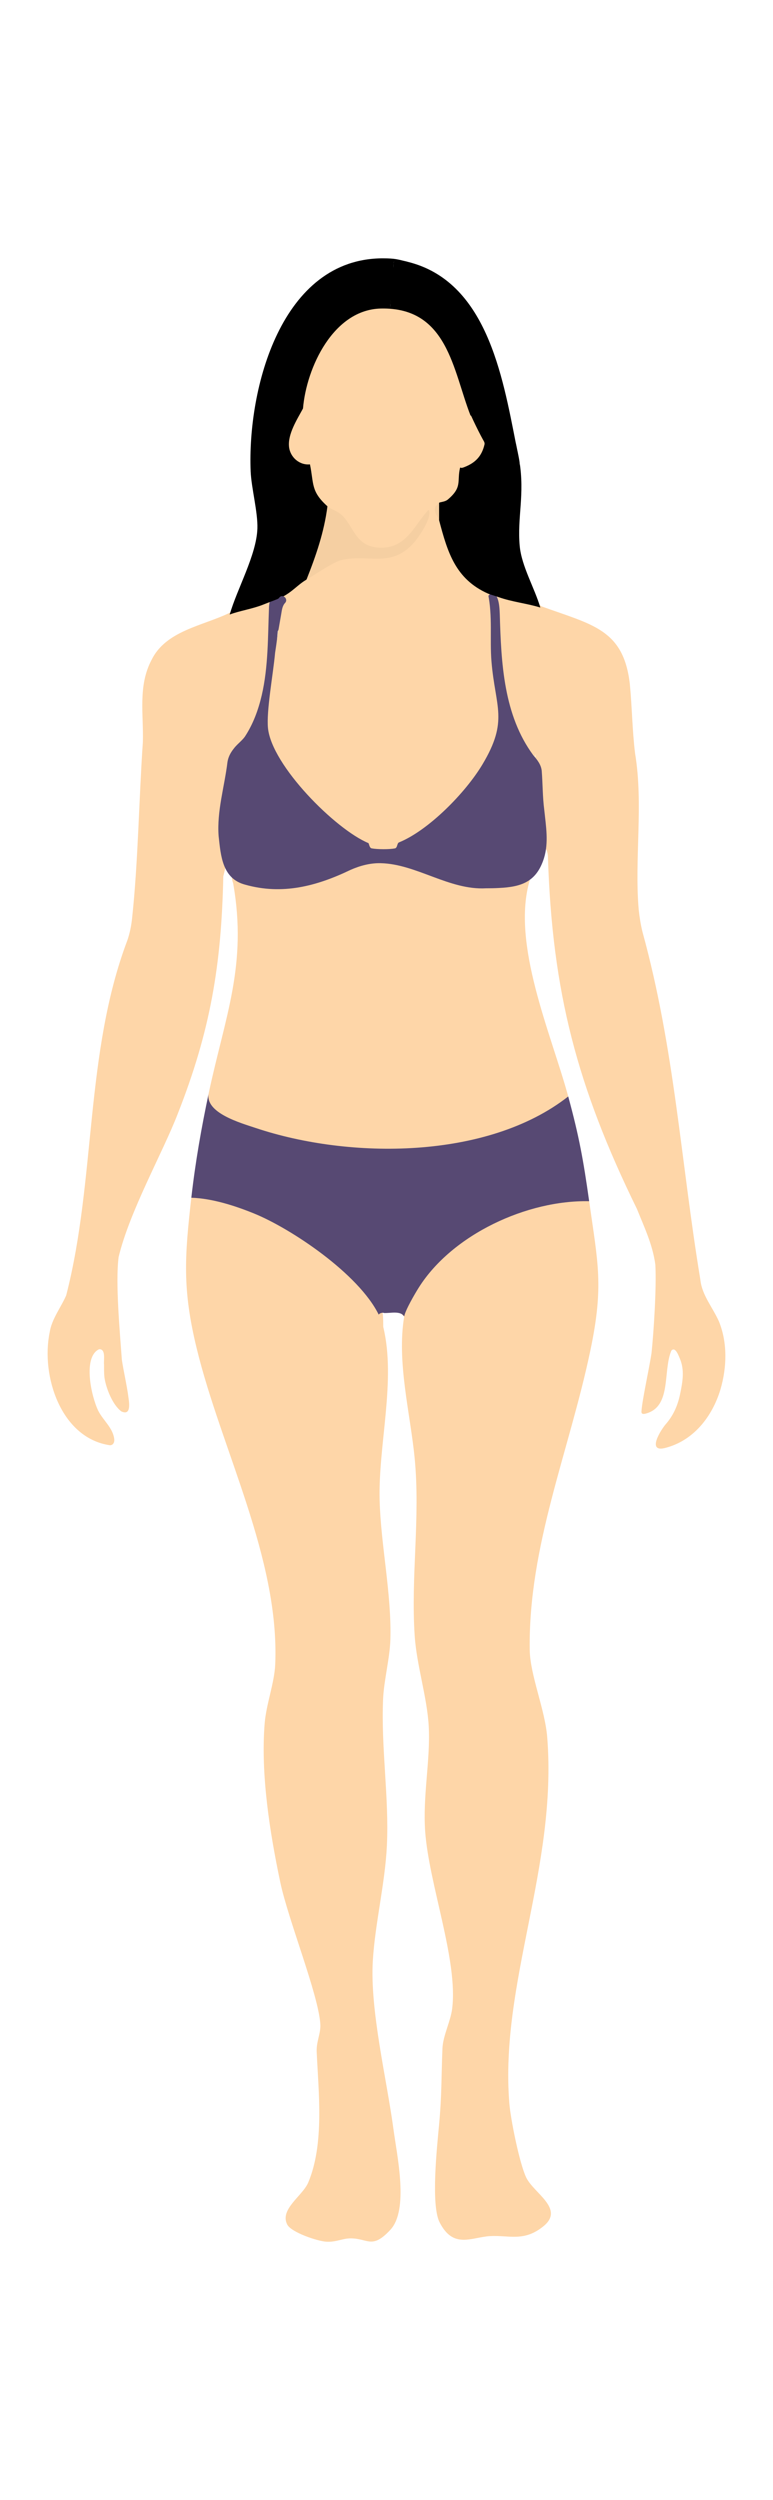 <?xml version="1.0" encoding="UTF-8"?>
<svg id="Layer_1" data-name="Layer 1" xmlns="http://www.w3.org/2000/svg" viewBox="0 0 1166.38 3769.87">
  <defs>
    <style>
      .cls-1 {
        fill: #f5cfa2;
      }

      .cls-2 {
        fill: #574973;
      }

      .cls-3 {
        fill: #fed6a8;
      }
    </style>
  </defs>
  <rect class="cls-3" x="717.68" y="884.75" width="48.48" height="28.84"/>
  <path class="cls-3" d="M889,1811.33c13.34,94.53,22.23,127.81,1.71,225.51-31.88,151.84-93.6,294.43-91.4,450.88.54,38.47,23.07,89.66,26.41,132.01,15.47,196.03-71.84,370.74-57.15,552.16,1.95,24.13,15.42,90.66,25.39,111.51,11.36,23.77,58.34,46.94,26.37,73.28-29.34,24.17-51.66,13.57-80.65,15.13-28.15,1.52-55.58,20.17-76.43-20.9-13.19-25.98-3.9-113.06-.75-146.83,4.28-45.89,3.3-72.33,5.13-115.52.8-18.84,12.25-40.71,14.62-59.53,9.17-72.62-34.99-187.7-40.69-267.29-3.84-53.7,8-107.54,5.38-158.13-2.27-43.79-18.18-91.95-21.19-136.74-6.05-89.97,8.74-177.82-.11-268.47-6.57-67.34-27.21-144.65-15.74-213.3-17.13-10.14,11.96-50.18,23.69-64.48,60.51-73.82,148.59-115.61,243.62-119.8l11.78,10.51Z"/>
  <path class="cls-3" d="M578.31,2000.9c19.52,80.5-7.61,177.71-5.49,260.88,1.75,68.28,18.22,141.63,16.22,210.65-.79,27.41-9.72,61.43-10.96,89.07-3.32,74.45,9.18,148.58,5.7,221.6-2.69,56.59-17.91,117.77-21.23,173.61-4.46,75.08,20.91,177.66,31.04,253.21,5.55,41.4,23.57,122.09-4.57,152.41s-33.81,12.49-60.76,12.92c-11.85.19-21.26,5.9-36.07,4.99-13.42-.83-52.96-14.11-58.88-25.99-11.54-23.15,23.35-43.18,31.78-63.2,24.71-58.72,15.4-136.75,12.74-197.56-.64-14.7,6.43-27.78,5.52-41.42-3.02-44.95-48.47-157.01-60.44-213.84-15.84-75.18-29.74-162.85-23.56-239.56,2.34-29.12,14.8-60.93,15.96-89.48,6.48-159.97-81.58-323.5-118.71-476.71-21.51-88.77-18-137.36-7.92-226.41l10.92-9.86c90.22,12.51,204.88,75.98,259.81,148.86,17.37,23.05,18.85,27.46,18.89,55.83Z"/>
  <path class="cls-3" d="M799.48,1326.87c-28.67,95.74,32.18,231.83,57.92,326.48-11.2,34-65.83,52.37-99.89,63.72-106.28,35.4-325.69,36.05-421.9-24.3-21.26-13.34-24.88-18.32-20.6-44.68,24.38-114.85,58.46-192.65,36.86-315.95-3.55-10.33-2.8-18.13,2.23-23.4,64.2,26.65,130.16,10.59,187.72-23.88,44.58-4.8,90.04,6.47,131.93,26.42,42.36,11.98,74.15,9.63,117.93,5.48l7.78,10.11Z"/>
  <path class="cls-3" d="M816.87,914.25c76.44,27.81,123.75,34.25,133.44,116.63,3.49,35.62,3.62,70.17,7.99,105.32,12.78,76.76-1.23,159.78,5.49,235.82,1.21,11.28,2.98,22.19,5.58,32.94,48.6,176.47,57.97,346.55,87.38,524.55,2.29,23.35,18.61,41.74,28.17,63.32,12.92,32.15,11.92,68.66,2.27,102.02-12.67,42.19-41.65,78.4-84.63,88.79-26.97,6.18-4.84-28.78,2.93-37.21,11.2-13.23,17.67-28.52,20.99-45.73,3.57-17.04,6.52-34.71-.36-51.39-1.79-4.1-7.11-19.84-13.18-12.58-13.09,31.46,1.01,84.92-39.21,95-4.38.97-6.23-.13-5.82-3.86,1.12-16.86,11.25-62.27,15.13-87.19,3.45-32.91,7.75-100.57,5.78-133.93-4.1-29.67-15.7-53.97-27.75-83.78-90.77-185.18-127.57-327.59-134.24-528.78-.14-14.79-5.16-15.07-10.16-26.72-7.2-19.46-11.87-54.84-11.6-69.42-.11-5,6.77-7.77,5.77-12.65-10.38-13.28-7.3-33.29-1.6-48.92,1.92-7.4,3.93-20.41,5.11-26.24-3.23,51.63-26.55,43.26-45.7-4.08-21.36-53.58-24.33-133.89-23.88-191.39-.85-10.1,7.46-17.39,16.92-19.3,19.54-4.97,40.45,5.52,55.02,18.67l.17.11Z"/>
  <path class="cls-3" d="M400.81,907.45c5.88.81,13.25-2.15,14.83,3.76-4.34,55.17-4.24,121.89-18.12,175.98-4.14,17.16-17.41,35.97-29.21,48.39-3.94,3.67-6.99,5.01-9.23,8.76-5.38,11.4-7.1,24.63-9.82,36.74-7.32,34.45-5.71,68.33-4,102.29-1.24,5.2-5.33,8.74-5.69,13.91,1.3,10.34-.01,13.5-2.63,24.13-2.79,134.42-19.71,233.57-68.63,357.86-22.7,58.83-72.68,146.86-89.32,216.24-5.01,38.79,1.96,113.88,4.88,154.84,2.59,17.46,7.66,38.85,10,57.16,1.35,9.21,3.71,27.41-10.65,20.79-13.43-9.56-23.73-36.15-25.68-51.77-.63-6.17-.56-12.5-.56-18.65-.85-6.63,3.19-24.05-7.47-23.37-24.58,11.5-12.29,70.04-1.1,93.11,7.52,14.48,21.74,25.31,23.94,41.94.72,4.39-1.06,9.66-6.38,9.74-73.92-10.62-104.55-104.58-91.02-170.26,2.99-19.99,17.37-38.15,24.95-55.81,44.94-174.73,27.95-365.39,92.33-535.46,3.79-11.04,6.01-22.56,7.18-34.06,9.02-84.01,10.23-178.56,16.16-264.85,1.14-42.77-7.5-84.66,13.1-123.76,21.65-44.16,76.69-51.13,117.63-70.93,9.73-9.36,21.95-19.5,36.56-19.25,6.13-.19,11.71,2.33,17.74,2.52h.19Z"/>
  <path class="cls-2" d="M857.4,1653.35c-121.7,95.41-329.92,94.93-471.47,47.57-22.64-7.57-77.66-22.91-70.91-52.84-11.17,52.65-20.25,104.26-26.33,157.98,31.18.95,65.85,12.04,94.7,23.79,55.96,22.79,157.71,90.84,188.01,152.45,1.38-1.78,3.48-2.65,6.05-2.83.72-.05,1.39.12,2,.41,9.99.46,24.88-3.8,30.46,5.21,1.57-9.37,16.12-34.29,22.09-43.73,50.71-80.17,163.59-132.09,257-130.04-8.8-62.33-15.1-97.34-31.6-157.98Z"/>
  <path class="cls-2" d="M817.37,1161.96c-1-8.99-6.76-16.36-12.59-22.97-44.9-60.69-48.54-139-50.66-212.75-.31-7.76-.7-16.08-3.21-23.38-5.33-14.38-14.83-8.07-17.59,3.92-4.71,20.74-1.44,42.34-.75,63.35.74,10.46,1.81,20.53,3.54,31.08,23.07,100.44-25.45,189.96-108.41,247-46.04,34-74.68,23.15-114.78-13.29-82.61-70.73-108.72-128.08-96.1-236.02.74-22.4.9-44.14,4.78-66.05,1.35-9.3,2.57-19.55-1.22-28.39-1.4-3.18-4.34-7.18-8.19-5.65-4.75,2.5-5.86,10.63-6.26,16.06-1.77,44.14-.95,90.39-10.97,133.45-5.19,22.22-13.03,43.62-25.62,62.7-4.94,6.67-11.92,11.4-16.84,18.1-4.64,5.84-8.03,12.31-9.23,19.66-4.49,37.44-16.22,74.22-13.38,112.02,3.27,29.91,5.59,64.1,40,73.18,55.94,15.79,107.5,2.44,158.82-22.19,14.29-6.38,30.16-10.62,45.77-10.19,53.72,1.17,103.42,40.95,158.82,37.85,6.46.02,13.02-.09,19.55-.46,34.41-1.61,56.79-9.52,67.97-44.97,7.3-23.6,2.95-48.6.44-72.62-2.59-19.66-2.3-39.55-3.86-59.26l-.03-.19Z"/>
  <path d="M578.31,389.54l13.84,4.95c-10.09,17.94-12.54,57.44-3.31,68.77,1.85-22.83,3.61-45.65,5.27-68.46,4.88-2.39,11.9-2.39,21.06,0,118.48,29.14,142.87,170.76,163.24,273.83l5.27,26.33c6.55,40.54-59.19-2.49-52.66-26.33-15.74,1.38-22.76-12.66-21.06-42.13l-12.36-2.93-27.08-79.13c-61.43-135.02-193.19-53.93-202.11,65.57l-11.21,5.96c-1.75,24.45-8.77,43.76-21.06,57.92-1.07,10.05-42.27,43.79-47.04,43.12-4.38-.61-7.91-3.08-10.88-6.26-5.1-125.03,46.34-321.67,200.1-321.22Z"/>
  <path d="M731.02,668.63c4.34,5.99,59.44,55.23,52.66,26.33,8.4,50.99-3.46,85.42.52,128.4,2.82,30.51,22.5,63.33,31.08,92.77-19.38-6.12-42.59-8.42-63.19-15.8-4.88-1.75-13.12-4.07-15.8-5.27-18.86,13.47-42.98-15.72-54.3-31.57-12.36-17.31-34.58-62.84-19.42-79.01-3.91-9.42-3.91-18.2,0-26.33.81-7.88,6.64-16.57,17.49-26.08-.47-15.55,4.23-24.41,14.11-26.58,10.23-17.78,22.52-30.07,36.86-36.86Z"/>
  <path d="M436.13,673.9c12.06,1.25,24.31,16.61,31.6,26.33,10.46,3.67,16.28,15.42,17.45,35.24,9.99,10.52,12.95,19.84,8.88,27.95,15.99,32.55-6.23,85.21-31.6,110.58,4.64,14.92-24.49,39.96-36.86,26.33-5.28,2.72-18.74,7.4-26.33,10.53-18.09,7.46-37.21,9.91-52.66,15.8,11.07-38.85,40.49-89.84,41.77-129.83.79-24.68-9.16-61.2-10.17-86.07,15.24-6.87,31.1-21.56,44.16-32.34,5.42-4.47-.87-15.85,13.76-4.52Z"/>
  <path d="M615.17,394.81c-6.02,1.16-16.34-1.66-21.06,0-1.84,22.77-3.6,45.59-5.27,68.46-20.23,10.15-7.06-40.62-6.58-46.49.83-10.12,2.98-18.1-3.95-27.24,18,.05,21.66,1.53,36.86,5.27Z"/>
  <path d="M783.68,694.96c-1.63-6.94-9.6-15.26-5.27-26.33,1.78,9,3.7,16.82,5.27,26.33Z"/>
  <path class="cls-3" d="M657.3,763.42l5.27,21.06c12.76,48.4,24.68,88.69,73.72,110.58,7.23,33.93,2.52,68.79,5.32,102.63,5.72,69.13,26.2,88.42-13.64,154.98-25.7,42.94-81.51,99.58-125.95,117.59-3.17,1.29-2.14,8.27-6.19,9.05-8.6,1.66-26.29,1.54-35-.05-3.59-.66-3.95-7.55-5.04-8-49.54-20.6-145.75-116.87-151.44-173.39-2.61-25.9,8.02-82.54,10.71-113.29,2.54-16.21,4.3-30.25,5.27-42.13.05-.61-5.14-4.29-4.23-11.46,1.27-10,5.95-21.13,9.5-30.66,16.15-8.32,23.75-18.76,36.86-26.33,26.19-46.75,72.96-45.08,119.89-40.42,32.17-3.33,53.9-37.32,64.42-64.9-4.32-14.88,1.47-17.78,10.53-5.27Z"/>
  <path class="cls-3" d="M709.96,626.51c7.51,29.18,6.49,57.26-15.8,78.99-4.86,20.49,3.81,28.92-18.35,47.68-4.6,3.89-11.39,3.57-13.25,4.97-.04,3.48-1.79,5.24-5.27,5.27-.96.72-3.92-1.44-10.53,5.27-25.99,73.48-98.99,94.12-136.32,17.54-11.26-5.37-16.73-12.97-16.39-22.8-25.26-22.71-20.29-33.7-26.33-63.19-26.08-16.39-20.12-57.67-10.53-84.25,5.19-61.99,46-149.18,117.52-150.75,100.91-2.22,108.7,93.27,135.25,161.29Z"/>
  <path class="cls-3" d="M467.73,700.23c-15.69,1.57-29.83-10.56-31.6-26.33-2.16-19.29,12.01-41.21,21.06-57.92-2.36,28.14,4.92,56.86,10.53,84.25Z"/>
  <path class="cls-3" d="M731.19,669.69c-3.97,17.75-13.45,27.98-30.3,34.57-3.05,1.3-7.53,2.79-6.41-2.35,5.4-23.6,10.2-47.17,14.3-71.03.24-1.27.6-3.82,1.29-4.29.67-.18,1.12,1.09,1.48,1.75,3.06,6.84,9.06,19.27,13.96,28.58,1.02,1.95,2.04,3.85,3.1,5.75,1.42,2.58,2.73,4.24,2.58,6.84v.17Z"/>
  <path class="cls-1" d="M662.57,784.48c-1.37-5.19-9.03-11.79-5.27-21.06,1.9-1.42,3.33-3.8,5.27-5.27v26.33Z"/>
  <path class="cls-1" d="M646.77,768.68c6.62,10.48-15.4,41.84-21.86,49.22-34.75,39.71-68.72,16.8-110.16,26.75-11.88,2.85-38.97,21.65-52.28,29.34,14.34-36.18,26.64-71.65,31.6-110.58,5.51,4.95,16.11,6.92,23.97,15.53,17.37,19.04,19.83,46.93,57.65,46.94,38.92,0,50.99-36.81,71.09-57.2Z"/>
  <path d="M588.84,463.26c2.62-12.98-5.99-64.49,5.27-68.46-2.71,14.35,6.14,62.73-5.27,68.46Z"/>
  <path class="cls-2" d="M420.34,948.95c1.32-7.62,2.65-15.24,3.97-22.87,1.04-5.97,1.57-12.35,5.9-16.97,5.24-5.58-3.16-14.02-8.42-8.42-5.03,5.36-7.09,11.61-8.36,18.71-1.57,8.78-3.05,17.58-4.58,26.38-1.3,7.49,10.17,10.71,11.48,3.17h0Z"/>
</svg>